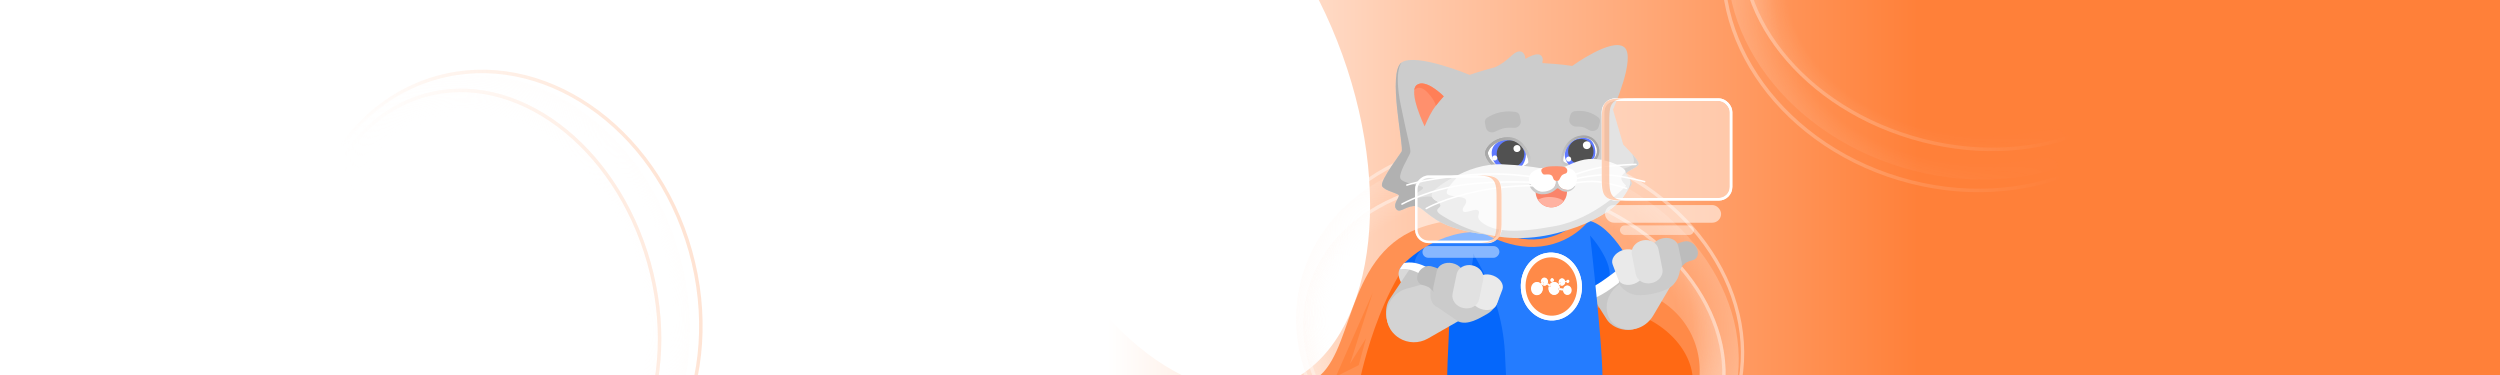 <svg width="2800" height="420" viewBox="0 0 2800 420" fill="none" xmlns="http://www.w3.org/2000/svg">
<g clip-path="url(#clip0_869_595)">
<rect width="2800" height="420" fill="url(#paint0_linear_869_595)"/>
<rect x="652" width="1496.58" height="420" fill="url(#paint1_linear_869_595)"/>
<g filter="url(#filter0_f_869_595)">
<ellipse cx="1323.76" cy="126.052" rx="191" ry="324.5" transform="rotate(-19.831 1323.76 126.052)" fill="white"/>
</g>
<g opacity="0.5">
<mask id="mask0_869_595" style="mask-type:alpha" maskUnits="userSpaceOnUse" x="274" y="25" width="638" height="580">
<rect x="274" y="25" width="637.08" height="579.52" fill="url(#paint2_linear_869_595)"/>
</mask>
<g mask="url(#mask0_869_595)">
<g opacity="0.8" filter="url(#filter1_f_869_595)">
<path d="M610.127 585.05C509.045 613.425 396.412 530.067 359.203 397.514C321.994 264.96 374.791 135.164 475.873 106.789C576.956 78.414 689.588 161.772 726.797 294.326C764.007 426.879 711.209 556.675 610.127 585.05Z" stroke="#FFA774" stroke-width="3.902"/>
</g>
<g opacity="0.8" filter="url(#filter2_f_869_595)">
<path d="M631.814 595.044C514.592 627.949 387.192 541.361 347.717 400.736C308.242 260.111 371.968 119.871 489.19 86.965C606.412 54.059 733.812 140.648 773.287 281.273C812.762 421.898 749.036 562.138 631.814 595.044Z" stroke="#FFA774" stroke-width="3.902"/>
</g>
<ellipse opacity="0.8" cx="543" cy="345.92" rx="250.325" ry="192.852" transform="rotate(74.32 543 345.92)" fill="url(#paint3_radial_869_595)"/>
<ellipse opacity="0.8" cx="554.976" cy="342.556" rx="261.404" ry="213.827" transform="rotate(74.32 554.976 342.556)" fill="url(#paint4_radial_869_595)"/>
</g>
</g>
<mask id="mask1_869_595" style="mask-type:alpha" maskUnits="userSpaceOnUse" x="1893" y="-214" width="638" height="580">
<rect x="1893" y="-214" width="637.08" height="579.52" fill="url(#paint5_linear_869_595)"/>
</mask>
<g mask="url(#mask1_869_595)">
<g opacity="0.4" filter="url(#filter3_f_869_595)">
<path d="M1957.95 -100.137C1988.03 -200.727 2118.69 -251.329 2250.6 -211.89C2382.51 -172.452 2463.96 -58.431 2433.88 42.159C2403.81 142.748 2273.14 193.351 2141.23 153.912C2009.32 114.474 1927.88 0.453 1957.95 -100.137Z" stroke="white" stroke-width="3.902"/>
</g>
<g opacity="0.4" filter="url(#filter4_f_869_595)">
<path d="M1937.91 -87.156C1972.78 -203.807 2114.08 -265.16 2254.02 -223.32C2393.96 -181.481 2478.39 -52.639 2443.51 64.011C2408.63 180.662 2267.34 242.016 2127.4 200.176C1987.46 158.336 1903.03 29.495 1937.91 -87.156Z" stroke="white" stroke-width="3.902"/>
</g>
<ellipse opacity="0.4" cx="2195.92" cy="-28.989" rx="250.325" ry="192.852" transform="rotate(-163.354 2195.92 -28.989)" fill="url(#paint6_radial_869_595)"/>
<ellipse opacity="0.4" cx="2192.35" cy="-17.071" rx="261.404" ry="213.827" transform="rotate(-163.354 2192.35 -17.071)" fill="url(#paint7_radial_869_595)"/>
</g>
<g clip-path="url(#clip1_869_595)">
<g filter="url(#filter5_d_869_595)">
<g opacity="0.4" filter="url(#filter6_f_869_595)">
<path d="M1897.72 454.755C1868.81 551.446 1743.2 600.087 1616.41 562.177C1489.61 524.267 1411.32 414.665 1440.23 317.974C1469.14 221.284 1594.74 172.643 1721.54 210.552C1848.33 248.462 1926.63 358.064 1897.72 454.755Z" stroke="white" stroke-width="3.751"/>
</g>
<g opacity="0.4" filter="url(#filter7_f_869_595)">
<path d="M1916.98 442.277C1883.46 554.406 1747.64 613.382 1613.12 573.164C1478.61 532.946 1397.45 409.098 1430.98 296.969C1464.5 184.839 1600.32 125.864 1734.83 166.082C1869.35 206.3 1950.51 330.147 1916.98 442.277Z" stroke="white" stroke-width="3.751"/>
</g>
<ellipse opacity="0.4" cx="1668.97" cy="386.365" rx="240.623" ry="185.378" transform="rotate(16.646 1668.97 386.365)" fill="url(#paint8_radial_869_595)"/>
<ellipse opacity="0.4" cx="1672.4" cy="374.908" rx="251.272" ry="205.539" transform="rotate(16.646 1672.4 374.908)" fill="url(#paint9_radial_869_595)"/>
<circle cx="1784.63" cy="409.942" r="91.891" fill="#FF8A48"/>
<ellipse cx="1778.56" cy="412.201" rx="91.891" ry="70.794" transform="rotate(16.646 1778.56 412.201)" fill="#FF6914"/>
<path d="M1560.38 251.207C1616.54 229.059 1722.75 240.228 1722.75 240.228V421.195H1443.32C1490.21 395.409 1477.18 284.019 1560.38 251.207Z" fill="url(#paint10_linear_869_595)"/>
<path d="M1590.89 250.34C1636.5 228.079 1722.75 239.305 1722.75 239.305V421.195H1495.83C1495.83 421.195 1523.32 283.319 1590.89 250.34Z" fill="#FF6914"/>
<path d="M1510.45 322.445L1469.03 416.799L1494.69 403.924L1502.88 373.705L1484.88 402.475L1510.45 322.445Z" fill="#FF843E"/>
<rect x="1831.39" y="346.754" width="52.972" height="111.081" rx="26.486" transform="rotate(147.658 1831.39 346.754)" fill="#C7C7C7"/>
<path d="M1735.98 243.945C1702.62 259.966 1734.33 325.992 1734.33 325.992C1734.33 325.992 1755.22 329.631 1776.13 317.227C1797.03 304.824 1801.05 293.95 1801.05 293.95C1801.05 293.95 1769.34 227.924 1735.98 243.945Z" fill="#247CFF"/>
<path d="M1734.33 325.994C1734.33 325.994 1702.62 259.967 1735.98 243.947C1735.98 243.947 1755.7 254.219 1770.4 283.1C1785.1 311.982 1764.83 322.53 1764.83 322.53C1748.3 328.428 1734.33 325.994 1734.33 325.994Z" fill="#0567FB"/>
<path d="M1801.16 294.098C1799.46 289.865 1797.04 286.354 1797.04 286.354C1797.04 286.354 1789.71 294.209 1768.27 309.181C1746.84 324.153 1733.35 323.629 1733.35 323.629C1733.35 323.629 1735.42 327.115 1738.98 332.474C1738.98 332.474 1750.83 336.333 1775.57 319.364C1800.32 302.394 1801.16 294.098 1801.16 294.098Z" fill="white"/>
<ellipse cx="18.024" cy="36.717" rx="18.024" ry="36.717" transform="matrix(-0.564 0.826 0.826 0.564 1551.1 280.891)" fill="#D9D9D9"/>
<path d="M1824.65 348.146C1809.51 373.782 1771.94 366.897 1772.39 338.572V338.572C1772.55 328.907 1777.75 319.468 1786.14 313.617L1815.16 293.388C1819.74 290.197 1825.22 288.819 1830.39 289.558V289.558C1843.55 291.44 1849.67 305.758 1842.5 317.904L1824.65 348.146Z" fill="#D3D3D3"/>
<path d="M1581.15 267.971C1581.15 267.971 1588.09 242.151 1674.21 234.056C1729.17 228.89 1752.76 249.907 1752.76 249.907C1752.76 249.907 1772.08 413.633 1766.82 432.731C1761.57 451.829 1748.7 451.987 1704.5 455.849C1660.3 459.711 1609.91 455.849 1601.83 443.494C1595.9 432.676 1614.17 424.835 1581.15 267.971Z" fill="#247CFF"/>
<path d="M1595.37 279.871C1601.83 318.247 1588.92 436.343 1595.37 446.204C1598.92 454.696 1634.46 456.468 1658.35 458.856C1658.35 458.856 1662.52 464.984 1658.35 389.366C1654.19 313.749 1610.05 260.665 1610.05 260.665C1587.87 270.085 1595.37 279.871 1595.37 279.871Z" fill="#0567FB"/>
<path d="M1626.77 246.298C1626.77 246.298 1660.61 271.392 1698.25 266.83C1735.89 262.267 1751.86 235.652 1751.86 235.652" stroke="url(#paint11_linear_869_595)" stroke-width="8.365"/>
<rect x="1575" y="261.428" width="57.385" height="111.081" rx="28.693" transform="rotate(33.684 1575 261.428)" fill="#C7C7C7"/>
<path d="M1610.73 254.674C1642.02 274.431 1602.92 336.365 1602.92 336.365C1602.92 336.365 1589.83 318.432 1570.49 303.702C1551.16 288.972 1540.33 296.85 1540.33 296.85C1540.33 296.85 1579.44 234.916 1610.73 254.674Z" fill="#247CFF"/>
<path d="M1610.73 254.674C1579.44 234.916 1540.33 296.85 1540.33 296.85C1540.33 296.85 1547.51 291.626 1560.62 297.64C1560.62 297.64 1548.59 289.997 1569.51 269.509C1590.42 249.021 1610.73 254.674 1610.73 254.674Z" fill="#0567FB"/>
<path d="M1545.06 290.389C1545.06 290.389 1584.91 248.663 1636.95 255.695C1626.49 253.011 1595.22 244.912 1595.22 244.912L1561.47 261.321L1538.03 287.576L1545.06 290.389Z" fill="#FF9153"/>
<path d="M1540.21 296.982C1542.39 292.972 1545.19 289.763 1545.19 289.763C1545.19 289.763 1558.99 284.672 1579.22 299.544C1599.44 314.416 1604.36 334.162 1604.36 334.162C1604.36 334.162 1602.98 338.135 1596.65 340.911C1596.65 340.911 1596.65 328.939 1576.15 310.966C1553.52 291.258 1540.21 296.982 1540.21 296.982Z" fill="white"/>
<path d="M1717.83 252.574C1665.77 263.798 1623.67 258.208 1597.44 248.707C1571.21 239.207 1566.31 224.822 1555.9 225.778C1545.49 226.734 1539.9 234.986 1536.07 228.19C1533.24 223.16 1540.14 216.334 1539.59 213.833C1539.03 211.331 1524.04 208.918 1520.91 203.556C1517.77 198.194 1539.73 169.643 1542.71 164.72C1545.69 159.797 1526.24 75.166 1543.04 64.707C1559.85 54.248 1618.81 78.831 1618.81 78.831C1618.81 78.831 1631.94 74.254 1647.21 70.334C1662.76 63.333 1667.1 53.209 1674.12 52.583C1681.14 51.956 1681.3 60.996 1681.3 60.996C1681.3 60.996 1694.78 52.177 1699.33 57.664C1702.64 61.654 1698.97 65.572 1700.98 65.673C1719.76 66.621 1733.8 68.807 1733.8 68.807C1733.8 68.807 1777.75 36.913 1791.84 47.694C1805.93 58.474 1779.41 117.731 1779.41 117.731L1790.91 156.938C1790.91 156.938 1808.36 174.082 1808.05 178.349C1807.73 182.616 1795.22 185.885 1793.75 189.686C1792.28 193.487 1803.03 196.779 1799.55 202.556C1796.06 208.334 1769.89 241.351 1717.83 252.574Z" fill="#CCCCCC"/>
<path d="M1686.45 176.916C1685.87 180.743 1674.32 186.454 1661.49 185.559C1645.1 184.418 1637.18 171.192 1637.81 165.823C1638.45 160.454 1647.86 149.234 1663.92 150.453C1679.99 151.671 1687.03 173.09 1686.45 176.916Z" fill="white" stroke="url(#paint12_linear_869_595)" stroke-width="3.147"/>
<path fill-rule="evenodd" clip-rule="evenodd" d="M1650.1 181.134C1646.94 178.033 1644.62 174.006 1643.86 169.61C1642.02 158.913 1649.28 152.88 1659.27 151.162C1670.69 149.198 1679.8 156.899 1681.56 164.627C1683.02 173.127 1679.15 181.228 1672.48 185.059C1669.37 185.387 1666.11 185.439 1662.96 185.1C1657.58 184.521 1653.33 183.108 1650.1 181.134Z" fill="#5F79FF"/>
<circle cx="1664.63" cy="167.43" r="15.438" transform="rotate(-10.917 1664.63 167.43)" fill="#515151"/>
<circle cx="3.92" cy="3.92" r="3.92" transform="matrix(-0.977 0.215 0.215 0.977 1674.91 156.674)" fill="white"/>
<circle cx="2.849" cy="2.849" r="2.849" transform="matrix(-0.977 0.215 0.215 0.977 1649.15 168.482)" fill="white"/>
<path d="M1686.45 176.916C1685.87 180.743 1674.32 186.454 1661.49 185.559C1645.1 184.418 1637.18 171.192 1637.81 165.823C1638.45 160.454 1647.86 149.234 1663.92 150.453C1679.99 151.671 1687.03 173.09 1686.45 176.916Z" stroke="url(#paint13_linear_869_595)" stroke-width="3.147"/>
<mask id="mask2_869_595" style="mask-type:alpha" maskUnits="userSpaceOnUse" x="1720" y="145" width="45" height="39">
<path d="M1740.56 147.688L1740.56 147.688C1747.8 145.938 1753.15 147.41 1756.9 150.275C1760.61 153.107 1762.64 157.212 1763.47 160.57C1764.33 164.028 1763.91 168.388 1761.32 172.305C1758.72 176.236 1754 179.621 1746.45 181.262C1740.54 182.548 1734.7 182.254 1730.19 181.198C1727.94 180.671 1725.98 179.945 1724.49 179.103C1723.06 178.293 1721.86 177.255 1721.48 176.001C1721.29 175.402 1721.25 174.576 1721.29 173.67C1721.33 172.734 1721.46 171.614 1721.7 170.376C1722.18 167.899 1723.07 164.898 1724.5 161.884C1727.35 155.874 1732.39 149.662 1740.56 147.688Z" fill="white" stroke="#BCBCBC" stroke-width="2.115"/>
</mask>
<g mask="url(#mask2_869_595)">
<path d="M1722.49 175.693C1723.52 179.081 1734.73 182.728 1746.23 180.229C1760.91 177.038 1764.03 167.203 1762.45 160.824C1760.87 154.445 1754.75 145.349 1740.8 148.716C1725.33 152.457 1721.46 172.306 1722.49 175.693Z" fill="white" stroke="url(#paint14_linear_869_595)" stroke-width="2.861"/>
<path fill-rule="evenodd" clip-rule="evenodd" d="M1736.43 182.422C1740.31 181.785 1744.5 180.617 1748.25 178.88C1752.98 176.688 1756.35 174.127 1758.58 171.414C1759.67 168.651 1760 165.501 1759.43 162.21C1757.81 152.986 1753.08 148.382 1743.52 149.576C1731.39 151.09 1724.63 163.07 1725.46 169.854C1726.6 176.314 1730.06 181.45 1736.43 182.422Z" fill="#5F79FF"/>
<circle cx="14.259" cy="14.259" r="14.259" transform="matrix(-0.996 0.09 0.09 0.996 1756.31 149.346)" fill="#515151"/>
</g>
<path d="M1717.83 252.575C1665.77 263.798 1623.67 258.209 1597.44 248.708C1571.21 239.207 1566.31 224.822 1555.9 225.779C1545.49 226.735 1539.9 234.986 1536.07 228.191C1533.24 223.161 1540.14 216.334 1539.59 213.833C1539.03 211.332 1524.05 208.919 1520.91 203.557C1519.13 200.522 1525.4 190.056 1531.71 180.652C1536.55 173.442 1541.42 166.857 1542.71 164.721C1545.69 159.798 1526.24 75.166 1543.04 64.708C1543.04 64.708 1533.61 72.367 1541.72 112.636C1549.83 152.904 1553.68 162.384 1552.22 166.435C1550.76 170.486 1539.68 188.235 1541.12 194.306C1542.56 200.378 1563.17 202.08 1566.24 204.551C1569.3 207.022 1556.68 211.151 1558.14 214.344C1560.54 219.573 1574.78 210.943 1579.4 217.907C1584.03 224.87 1668.68 258.193 1716.33 246.277C1763.98 234.361 1792.42 202.435 1792.42 202.435C1792.42 202.435 1784.49 197.42 1783.17 192.197C1780.67 182.264 1803.27 185.175 1802.92 174.938C1802.83 171.98 1800.98 167.612 1800.98 167.612C1804.79 171.977 1808.19 176.445 1808.05 178.349C1807.73 182.616 1795.22 185.885 1793.75 189.687C1792.28 193.488 1803.03 196.779 1799.55 202.557C1796.06 208.335 1769.89 241.352 1717.83 252.575Z" fill="#B1B1B1"/>
<path d="M1559.77 90.1C1570 82.607 1589.84 102.848 1589.84 102.848C1589.84 102.848 1581.84 111.635 1577.72 118.04C1573.37 124.806 1568.45 136.517 1568.45 136.517C1568.45 136.517 1549.53 97.594 1559.77 90.1Z" fill="#FF906D"/>
<path d="M1559.76 90.101C1570 82.608 1589.84 102.849 1589.84 102.849C1589.84 102.849 1584.98 108.185 1580.88 113.572C1580.88 113.572 1581.24 108.809 1571.85 98.683C1562.47 88.557 1556.88 95.901 1556.88 95.901C1557.22 93.345 1558.11 91.312 1559.76 90.101Z" fill="#FF7F57"/>
<path d="M1731.65 123.897C1732.23 121.626 1734.01 119.847 1736.33 119.542C1739.95 119.067 1745.68 118.768 1751.2 120.38C1756.45 121.914 1760.46 124.465 1762.88 126.328C1764.64 127.673 1765.23 129.949 1764.68 132.089L1763.51 136.672C1762.31 141.351 1756.49 143.146 1752.4 140.582C1750.03 139.096 1747.48 137.784 1745.19 137.221C1743.29 136.753 1740.99 136.68 1738.69 136.807C1733.8 137.08 1729.41 132.68 1730.62 127.93L1731.65 123.897Z" fill="#BDBDBD"/>
<path d="M1675.07 124.979C1674.61 122.662 1672.91 120.788 1670.57 120.398C1666.86 119.776 1660.75 119.23 1653.92 120.554C1647.05 121.887 1641.57 124.801 1638.38 126.841C1636.41 128.102 1635.58 130.467 1636.04 132.764L1637.07 137.884C1637.96 142.322 1643.07 144.53 1647.13 142.528C1650.64 140.799 1654.73 139.094 1658.25 138.45C1661.3 137.891 1665.09 137.919 1668.52 138.152C1673.06 138.459 1676.97 134.446 1676.07 129.988L1675.07 124.979Z" fill="#BDBDBD"/>
<path d="M1656.05 179.027C1697.45 180.866 1703.18 186.24 1715.26 184.363C1727.33 182.485 1729.79 178.573 1742.88 174.806C1766.48 168.016 1792.12 182.28 1793.26 186.303C1794.4 190.327 1790.42 192.398 1790.03 195.194C1789.59 198.344 1795.2 199.875 1794.93 205.975C1794.66 212.075 1780.31 241.332 1711.57 254.517C1642.91 267.685 1601.71 242.491 1590.24 235.478L1590.2 235.452C1578.79 228.475 1588.63 228.774 1587.9 225.563C1586.56 219.741 1577.24 220.796 1577.69 214.171C1578.14 207.546 1614.64 177.188 1656.05 179.027Z" fill="#F7F7F7"/>
<path d="M1586.04 224.778C1584.44 218.451 1576.22 220.293 1576.41 213.006C1576.51 208.825 1588.44 199.03 1608.29 189.997C1608.29 189.997 1592.61 204.985 1593.25 210.771C1593.89 216.557 1612.58 213.809 1614.61 218.729C1616.64 223.65 1610.14 226.604 1611.21 230.819C1612.54 236.022 1626.17 226.822 1628.97 231.287C1631.28 234.955 1623.28 238.385 1635.37 246.049C1647.46 253.713 1668.21 256.847 1714.4 248.244C1760.58 239.641 1794.28 202.961 1794.28 202.961C1794.28 202.961 1788.17 198.02 1788.8 193.825C1789.27 190.722 1793.49 187.564 1793.49 187.564C1793.18 191.039 1798.95 192.463 1798.93 199.168C1798.91 205.872 1785.53 238.615 1716.15 256.196C1646.76 273.776 1600.14 243.667 1588.24 236.531C1576.35 229.395 1586.93 228.266 1586.04 224.778Z" fill="#E0E0E0"/>
<circle cx="1710.35" cy="209.628" r="17.58" transform="rotate(3.608 1710.35 209.628)" fill="#FA846A"/>
<path d="M1695.29 218.698C1698.17 223.468 1703.26 226.794 1709.25 227.171C1715.35 227.556 1720.92 224.781 1724.36 220.255C1724.36 220.255 1720.74 216.579 1711.17 215.705C1701.61 214.832 1695.29 218.698 1695.29 218.698Z" fill="#FFB2A1"/>
<path d="M1705.51 210.066C1716.57 208.221 1716.16 196.429 1716.16 196.429C1716.16 196.429 1717.59 205.783 1725.57 207.383C1733.55 208.983 1737.1 202.99 1737.1 202.99C1737.1 202.99 1740.17 197.063 1738.83 192.158C1735.85 181.262 1723.16 182.247 1723.16 182.247L1702.68 182.769C1702.68 182.769 1681.22 184.495 1685.91 199.573C1686.63 202.411 1690.35 205.617 1690.35 205.617C1690.35 205.617 1694.45 211.912 1705.51 210.066Z" fill="white"/>
<path d="M1714.82 202.374C1715.89 199.389 1715.14 195.386 1715.14 195.386L1716.95 195.045C1716.95 195.045 1717.51 199.579 1718.76 202.251C1720.01 204.924 1722.76 207.293 1727.35 207.619C1733.85 208.078 1736.67 202.51 1737.24 202.8C1737.8 203.089 1734.03 209.723 1727.35 209.718C1720.67 209.714 1718.71 205.459 1717.12 205.888C1715.53 206.317 1711.08 213.02 1699.68 212.589C1688.28 212.158 1684.44 201.169 1686.52 201.212C1688.61 201.254 1692.39 209.961 1700.62 209.699C1708.85 209.438 1713.75 205.359 1714.82 202.374Z" fill="#CCCCCC"/>
<path d="M1701.5 190.248C1700.01 189.382 1698.33 186.302 1699.57 184.4C1700.81 182.497 1706.57 180.908 1716.34 181.105C1726.11 181.303 1726.29 182.461 1727.38 183.575C1728.46 184.689 1728.62 187.365 1727.48 188.577C1726.35 189.788 1725.87 188.951 1722.94 190.776C1720.89 192.049 1719.69 196.174 1718.73 197.001C1717.77 197.828 1714.71 197.751 1713.49 196.539C1712.26 195.327 1712.39 192.722 1710.7 191.431C1707.84 189.245 1702.99 191.113 1701.5 190.248Z" fill="#FF906D"/>
<path d="M1724.72 194.776C1724.72 194.776 1748.46 185.517 1764.99 182.546C1780.15 179.821 1805.11 179.064 1805.11 179.064" stroke="white" stroke-width="1.753" stroke-linecap="round"/>
<path d="M1698.14 199.741C1698.14 199.741 1658.33 196.513 1616.11 201.471C1573.89 206.429 1543.11 223.554 1543.11 223.554" stroke="white" stroke-width="1.753" stroke-linecap="round"/>
<path d="M1729.44 197.093C1729.44 197.093 1754.67 190.372 1772.21 190.889C1788.29 191.363 1814.87 198.426 1814.87 198.426" stroke="white" stroke-width="1.753" stroke-linecap="round"/>
<path d="M1703.39 203.429C1703.39 203.429 1669.93 200.624 1629.78 208.786C1589.63 216.948 1570.27 228.513 1570.27 228.513" stroke="white" stroke-width="1.753" stroke-linecap="round"/>
<path d="M1728.04 201.291C1728.04 201.291 1747.77 197.275 1761.41 198.404C1773.91 199.439 1794.47 205.892 1794.47 205.892" stroke="white" stroke-width="1.753" stroke-linecap="round"/>
<path d="M1705.29 196.248C1705.29 196.248 1672.18 187.309 1623.34 190.519C1574.5 193.728 1548.56 202.232 1548.56 202.232" stroke="white" stroke-width="1.753" stroke-linecap="round"/>
<circle cx="4.377" cy="4.377" r="4.377" transform="matrix(-0.977 0.215 0.215 0.977 1753.47 152.396)" fill="white"/>
<circle cx="2.849" cy="2.849" r="2.849" transform="matrix(-0.977 0.215 0.215 0.977 1731.93 169.766)" fill="white"/>
<path fill-rule="evenodd" clip-rule="evenodd" d="M1806.3 325.482C1795.3 324.571 1780.52 313.288 1788.19 305.009L1831.76 274.46C1839.43 266.181 1841.16 262.168 1847.32 267.869C1853.48 273.571 1862.04 288.083 1854.38 296.361C1854.38 296.361 1854.67 305.513 1847.01 313.792C1839.34 322.07 1817.31 326.394 1806.3 325.482Z" fill="#CBCBCB"/>
<path fill-rule="evenodd" clip-rule="evenodd" d="M1873.81 274.265C1871.63 268.366 1865.45 264.337 1860.02 265.266L1863.98 275.946C1860.02 265.266 1860.02 265.266 1860.02 265.266L1860 265.269L1859.98 265.272L1859.93 265.281C1859.9 265.288 1859.85 265.296 1859.8 265.306C1859.69 265.326 1859.55 265.352 1859.39 265.385C1859.06 265.452 1858.62 265.548 1858.09 265.677C1857.04 265.933 1855.6 266.33 1853.99 266.907C1850.9 268.007 1846.49 269.996 1843.05 273.483C1840.51 276.047 1838.4 277.936 1836.96 279.16C1836.24 279.771 1835.69 280.216 1835.33 280.496C1835.15 280.636 1835.02 280.734 1834.95 280.792C1834.91 280.82 1834.89 280.838 1834.87 280.846L1834.88 280.844L1834.88 280.841C1834.88 280.844 1834.87 280.847 1834.87 280.85C1830.67 283.927 1830.55 290.56 1834.61 295.674C1838.67 300.794 1845.38 302.453 1849.6 299.38L1842.24 290.11C1849.6 299.38 1849.6 299.379 1849.6 299.379L1849.61 299.369L1849.63 299.353C1849.65 299.342 1849.67 299.327 1849.69 299.31C1849.74 299.277 1849.8 299.232 1849.87 299.177C1850.02 299.066 1850.22 298.912 1850.47 298.716C1850.97 298.322 1851.67 297.756 1852.54 297.014C1854.29 295.532 1856.72 293.348 1859.59 290.447C1860.73 289.296 1862.65 288.275 1864.75 287.525C1865.72 287.177 1866.59 286.939 1867.2 286.791C1867.5 286.718 1867.72 286.67 1867.85 286.643C1867.92 286.63 1867.96 286.622 1867.98 286.619V286.619C1873.38 285.67 1875.99 280.149 1873.81 274.265ZM1834.88 280.841L1834.88 280.84L1842.17 290.027C1834.88 280.84 1834.88 280.841 1834.88 280.841Z" fill="#BCBCBC"/>
<path fill-rule="evenodd" clip-rule="evenodd" d="M1835.2 261.837C1843.42 260.128 1851.17 263.969 1852.51 270.417L1856.4 289.151C1857.75 295.599 1852.17 302.211 1843.95 303.92C1835.74 305.629 1827.99 301.788 1826.65 295.34L1822.75 276.606C1821.41 270.158 1826.98 263.546 1835.2 261.837Z" fill="#CBCBCB"/>
<path fill-rule="evenodd" clip-rule="evenodd" d="M1789.4 275.469C1797.26 272.53 1805.35 274.721 1807.46 280.362L1813.77 297.248C1815.88 302.889 1811.22 309.845 1803.35 312.784C1795.49 315.723 1787.41 313.533 1785.3 307.891L1778.99 291.006C1776.88 285.364 1781.54 278.408 1789.4 275.469Z" fill="#EAEAEA"/>
<path fill-rule="evenodd" clip-rule="evenodd" d="M1812.84 264.168C1821.07 262.512 1828.9 266.94 1830.33 274.058L1834.78 296.16C1836.21 303.277 1830.7 310.39 1822.47 312.045C1814.25 313.701 1806.41 309.273 1804.98 302.155L1800.53 280.054C1799.1 272.936 1804.61 265.824 1812.84 264.168Z" fill="#E1E1E1"/>
<path d="M1548.91 318.117C1522.86 325.213 1517.35 359.388 1539.97 373.585V373.585C1549.68 379.681 1562.09 379.893 1572.15 374.135L1621.35 345.974C1627.44 342.49 1631.69 336.541 1632.95 329.725V329.725C1636.09 312.823 1620.4 298.646 1603.62 303.217L1548.91 318.117Z" fill="#D3D3D3"/>
<path fill-rule="evenodd" clip-rule="evenodd" d="M1638.97 346.313C1648.55 340.824 1657.15 324.345 1646.7 320.093L1594.29 310.887C1583.84 306.635 1580.57 303.734 1577.4 311.508C1574.24 319.283 1572.38 334.789 1582.83 339.04L1606.46 355.162C1616.91 359.414 1629.39 351.802 1638.97 346.313Z" fill="#CBCBCB"/>
<path fill-rule="evenodd" clip-rule="evenodd" d="M1560.86 301.929C1563.08 296.044 1569.28 292.053 1574.7 293.014L1570.68 303.67C1574.7 293.014 1574.7 293.015 1574.7 293.015L1574.72 293.017L1574.74 293.021L1574.79 293.03C1574.83 293.037 1574.87 293.046 1574.92 293.056C1575.03 293.076 1575.17 293.103 1575.33 293.138C1575.66 293.207 1576.1 293.305 1576.63 293.437C1577.68 293.7 1579.11 294.106 1580.73 294.692C1583.8 295.811 1588.2 297.827 1591.62 301.335C1594.14 303.915 1596.24 305.816 1597.67 307.049C1598.39 307.665 1598.94 308.113 1599.3 308.395C1599.47 308.536 1599.6 308.635 1599.68 308.693C1599.72 308.722 1599.74 308.74 1599.75 308.748L1599.75 308.746L1599.74 308.743C1599.75 308.746 1599.75 308.749 1599.76 308.752C1603.94 311.855 1604.01 318.488 1599.93 323.577C1595.83 328.672 1589.11 330.29 1584.92 327.192L1592.33 317.967C1584.92 327.192 1584.91 327.191 1584.91 327.191L1584.9 327.18L1584.88 327.165C1584.86 327.153 1584.85 327.139 1584.82 327.122C1584.78 327.087 1584.72 327.042 1584.64 326.987C1584.5 326.875 1584.3 326.72 1584.05 326.522C1583.55 326.125 1582.85 325.555 1581.98 324.808C1580.25 323.315 1577.83 321.117 1574.98 318.198C1573.85 317.04 1571.93 316.007 1569.84 315.244C1568.86 314.891 1568 314.647 1567.39 314.496C1567.09 314.421 1566.87 314.371 1566.74 314.344C1566.67 314.33 1566.63 314.322 1566.62 314.319V314.319C1561.22 313.337 1558.64 307.799 1560.86 301.929ZM1599.74 308.743L1599.74 308.742L1592.39 317.885C1599.74 308.742 1599.74 308.743 1599.74 308.743Z" fill="#BCBCBC"/>
<path fill-rule="evenodd" clip-rule="evenodd" d="M1599.54 289.738C1591.33 287.979 1583.56 291.773 1582.18 298.212L1578.17 316.922C1576.79 323.361 1582.32 330.008 1590.53 331.767C1598.74 333.526 1606.51 329.732 1607.89 323.293L1611.9 304.583C1613.28 298.144 1607.75 291.498 1599.54 289.738Z" fill="#CBCBCB"/>
<path fill-rule="evenodd" clip-rule="evenodd" d="M1645.25 303.65C1637.41 300.663 1629.31 302.804 1627.17 308.433L1620.76 325.279C1618.61 330.908 1623.23 337.892 1631.08 340.879C1638.92 343.866 1647.02 341.725 1649.16 336.096L1655.58 319.25C1657.72 313.621 1653.1 306.637 1645.25 303.65Z" fill="#EAEAEA"/>
<path fill-rule="evenodd" clip-rule="evenodd" d="M1621.89 292.204C1613.67 290.498 1605.81 294.878 1604.33 301.987L1599.75 324.061C1598.28 331.17 1603.74 338.316 1611.96 340.022C1620.18 341.727 1628.04 337.348 1629.51 330.239L1634.09 308.165C1635.57 301.056 1630.1 293.91 1621.89 292.204Z" fill="#E1E1E1"/>
<g filter="url(#filter8_f_869_595)">
<path d="M1741.92 313.985C1743.11 333.748 1729.68 350.144 1712.54 351.175C1695.4 352.206 1680.11 337.537 1678.92 317.773C1677.73 298.01 1691.15 281.614 1708.3 280.583C1725.44 279.552 1740.73 294.221 1741.92 313.985Z" stroke="white" stroke-width="5.323"/>
</g>
<path d="M1741.92 313.985C1743.11 333.748 1729.68 350.144 1712.54 351.175C1695.4 352.206 1680.11 337.537 1678.92 317.773C1677.73 298.01 1691.15 281.614 1708.3 280.583C1725.44 279.552 1740.73 294.221 1741.92 313.985Z" fill="#FF8A48" stroke="white" stroke-width="5.323"/>
<g filter="url(#filter9_f_869_595)">
<path fill-rule="evenodd" clip-rule="evenodd" d="M1723.56 320.315L1719.18 319.766C1718.78 319.708 1718.5 319.246 1718.55 318.704C1718.6 318.19 1718.96 317.786 1719.36 317.843L1723.79 318.394C1723.62 319.015 1723.55 319.665 1723.56 320.315Z" fill="white"/>
<path fill-rule="evenodd" clip-rule="evenodd" d="M1732.58 317.515C1733.79 320.044 1733.01 323.235 1730.79 324.627C1728.6 326.045 1725.8 325.129 1724.57 322.626C1723.35 320.097 1724.14 316.906 1726.36 315.487C1728.55 314.096 1731.34 314.986 1732.58 317.515Z" fill="white"/>
<path fill-rule="evenodd" clip-rule="evenodd" d="M1711.5 309.571C1711.69 309.519 1711.9 309.601 1711.95 309.818L1712.16 310.552C1711.9 310.604 1711.66 310.684 1711.42 310.79L1711.24 310.057C1711.19 309.866 1711.29 309.651 1711.5 309.571Z" fill="white"/>
<path fill-rule="evenodd" clip-rule="evenodd" d="M1730.23 308.881C1730.77 309.617 1730.66 310.727 1730.02 311.345C1729.37 311.964 1728.4 311.874 1727.86 311.111L1727.84 311.084L1727.98 311.085L1727.98 311.058C1728.22 311.033 1728.41 310.898 1728.55 310.71C1728.67 310.522 1728.75 310.278 1728.72 310.006L1728.72 309.98C1728.7 309.709 1728.61 309.491 1728.47 309.328C1728.3 309.137 1728.09 309.027 1727.85 309.052L1727.74 309.051C1727.83 308.916 1727.93 308.754 1728.05 308.647C1728.72 308.029 1729.69 308.118 1730.23 308.881Z" fill="white"/>
<path fill-rule="evenodd" clip-rule="evenodd" d="M1687.81 320.086C1686.91 316.15 1689.01 312.102 1692.46 311.073C1695.91 310.071 1699.42 312.429 1700.32 316.364C1701.21 320.3 1699.14 324.321 1695.69 325.351C1692.24 326.38 1688.7 324.022 1687.81 320.086Z" fill="white"/>
<path fill-rule="evenodd" clip-rule="evenodd" d="M1709.79 307.361C1710.41 306.446 1711.6 306.265 1712.4 306.976C1713.23 307.714 1713.38 309.043 1712.73 309.986C1712.66 310.067 1712.59 310.175 1712.52 310.255L1712.36 309.658C1712.29 309.441 1712.14 309.25 1711.96 309.167C1711.77 309.084 1711.58 309.056 1711.39 309.136L1711.36 309.136C1711.17 309.188 1711.03 309.35 1710.91 309.511C1710.81 309.727 1710.76 309.971 1710.83 310.188L1710.99 310.785C1710.69 310.729 1710.38 310.591 1710.12 310.372C1709.32 309.634 1709.16 308.305 1709.79 307.361Z" fill="white"/>
<path fill-rule="evenodd" clip-rule="evenodd" d="M1713.65 310.752C1717 310.779 1719.7 313.699 1719.98 317.44L1719.41 317.355C1719.08 317.325 1718.77 317.459 1718.53 317.7C1718.32 317.942 1718.17 318.266 1718.12 318.646L1718.12 318.672C1718.09 319.052 1718.19 319.404 1718.35 319.677C1718.51 319.976 1718.8 320.195 1719.13 320.252L1719.67 320.311C1718.82 323.258 1716.38 325.352 1713.54 325.329C1710.02 325.301 1707.18 322.027 1707.21 317.99C1707.22 317.15 1707.34 316.311 1707.59 315.553L1708.51 316.185C1708.79 316.35 1709.1 316.406 1709.41 316.273C1709.67 316.166 1709.91 315.951 1710.05 315.682C1710.2 315.385 1710.25 315.033 1710.2 314.735C1710.13 314.408 1709.97 314.109 1709.71 313.945L1708.74 313.314C1709.94 311.725 1711.71 310.737 1713.65 310.752Z" fill="white"/>
<path fill-rule="evenodd" clip-rule="evenodd" d="M1728.32 310.029C1728.34 310.328 1728.17 310.57 1727.94 310.595L1726.39 310.718C1726.4 310.366 1726.35 310.014 1726.28 309.661L1727.87 309.511C1728.09 309.512 1728.3 309.731 1728.32 310.029Z" fill="white"/>
<path fill-rule="evenodd" clip-rule="evenodd" d="M1698.45 312.176L1699.65 310.994C1700.1 310.537 1700.86 310.678 1701.31 311.278C1701.75 311.905 1701.75 312.745 1701.29 313.201L1700.07 314.411C1699.65 313.541 1699.09 312.778 1698.45 312.176Z" fill="white"/>
<path fill-rule="evenodd" clip-rule="evenodd" d="M1698.63 310.768C1698.44 308.301 1700.02 306.092 1702.21 305.865C1704.37 305.638 1706.3 307.442 1706.49 309.909C1706.69 312.377 1705.1 314.586 1702.94 314.813C1702.16 314.915 1701.4 314.719 1700.76 314.362L1701.55 313.555C1701.89 313.233 1702.06 312.774 1702.06 312.313C1702.06 311.852 1701.92 311.363 1701.62 310.982L1701.62 310.955C1701.31 310.573 1700.94 310.326 1700.56 310.269C1700.13 310.184 1699.73 310.289 1699.39 310.611L1698.72 311.284C1698.68 311.121 1698.65 310.958 1698.63 310.768Z" fill="white"/>
<path fill-rule="evenodd" clip-rule="evenodd" d="M1721.14 311.788C1721.38 312.169 1721.32 312.656 1721.04 312.898L1719.44 314.213C1719.2 313.723 1718.9 313.287 1718.57 312.878L1720.22 311.537C1720.48 311.322 1720.91 311.434 1721.14 311.788Z" fill="white"/>
<path fill-rule="evenodd" clip-rule="evenodd" d="M1706.52 312.376L1709.52 314.351C1709.8 314.542 1709.89 315.031 1709.7 315.436C1709.48 315.84 1709.08 315.999 1708.77 315.808L1705.7 313.778C1706.04 313.375 1706.33 312.889 1706.52 312.376Z" fill="white"/>
<path fill-rule="evenodd" clip-rule="evenodd" d="M1723.6 306.903C1725.47 307.623 1726.47 309.96 1725.81 312.096C1725.18 314.231 1723.13 315.354 1721.26 314.633C1720.91 314.495 1720.6 314.303 1720.32 314.058L1721.3 313.279C1721.54 313.065 1721.68 312.768 1721.71 312.443C1721.73 312.145 1721.64 311.819 1721.48 311.519C1721.29 311.247 1721.05 311.056 1720.79 311C1720.51 310.915 1720.22 310.967 1719.98 311.155L1719.96 311.155L1719.01 311.934C1718.8 311.146 1718.81 310.279 1719.05 309.441C1719.71 307.306 1721.73 306.156 1723.6 306.903Z" fill="white"/>
</g>
<path fill-rule="evenodd" clip-rule="evenodd" d="M1723.07 320.157L1718.85 319.629C1718.46 319.573 1718.19 319.128 1718.24 318.607C1718.29 318.112 1718.64 317.724 1719.02 317.778L1723.29 318.308C1723.12 318.906 1723.05 319.531 1723.07 320.157Z" fill="white"/>
<path fill-rule="evenodd" clip-rule="evenodd" d="M1731.74 317.463C1732.91 319.897 1732.15 322.967 1730.02 324.306C1727.91 325.671 1725.22 324.789 1724.03 322.381C1722.86 319.947 1723.62 316.877 1725.75 315.512C1727.86 314.173 1730.55 315.029 1731.74 317.463Z" fill="white"/>
<path fill-rule="evenodd" clip-rule="evenodd" d="M1711.46 309.818C1711.64 309.768 1711.85 309.848 1711.89 310.056L1712.09 310.762C1711.84 310.812 1711.61 310.889 1711.38 310.991L1711.2 310.286C1711.16 310.103 1711.25 309.895 1711.46 309.818Z" fill="white"/>
<path fill-rule="evenodd" clip-rule="evenodd" d="M1729.48 309.155C1730 309.863 1729.9 310.931 1729.28 311.526C1728.66 312.121 1727.72 312.035 1727.2 311.301L1727.18 311.275L1727.32 311.276L1727.32 311.25C1727.55 311.225 1727.73 311.096 1727.87 310.915C1727.98 310.734 1728.05 310.5 1728.03 310.238L1728.03 310.212C1728.01 309.951 1727.92 309.743 1727.79 309.585C1727.63 309.401 1727.42 309.295 1727.2 309.319L1727.08 309.318C1727.17 309.189 1727.27 309.033 1727.38 308.93C1728.03 308.335 1728.96 308.421 1729.48 309.155Z" fill="white"/>
<path fill-rule="evenodd" clip-rule="evenodd" d="M1688.66 319.935C1687.8 316.149 1689.82 312.254 1693.14 311.263C1696.46 310.299 1699.84 312.568 1700.7 316.355C1701.56 320.142 1699.57 324.011 1696.25 325.002C1692.93 325.992 1689.52 323.723 1688.66 319.935Z" fill="white"/>
<path fill-rule="evenodd" clip-rule="evenodd" d="M1709.81 307.693C1710.41 306.812 1711.55 306.638 1712.32 307.322C1713.12 308.032 1713.27 309.311 1712.64 310.219C1712.57 310.297 1712.51 310.4 1712.44 310.478L1712.28 309.903C1712.21 309.694 1712.08 309.51 1711.9 309.431C1711.71 309.351 1711.53 309.324 1711.35 309.4L1711.33 309.4C1711.14 309.451 1711.01 309.606 1710.89 309.762C1710.8 309.969 1710.75 310.204 1710.82 310.413L1710.97 310.988C1710.67 310.933 1710.38 310.8 1710.13 310.59C1709.36 309.879 1709.21 308.601 1709.81 307.693Z" fill="white"/>
<path fill-rule="evenodd" clip-rule="evenodd" d="M1713.53 310.957C1716.75 310.983 1719.35 313.793 1719.62 317.393L1719.07 317.31C1718.75 317.281 1718.45 317.41 1718.22 317.643C1718.02 317.875 1717.88 318.187 1717.83 318.552L1717.83 318.578C1717.8 318.943 1717.89 319.282 1718.05 319.545C1718.21 319.833 1718.48 320.043 1718.8 320.098L1719.32 320.155C1718.5 322.99 1716.16 325.005 1713.42 324.983C1710.04 324.956 1707.3 321.806 1707.33 317.921C1707.34 317.113 1707.46 316.306 1707.69 315.577L1708.58 316.184C1708.85 316.343 1709.15 316.397 1709.44 316.269C1709.7 316.167 1709.93 315.96 1710.07 315.701C1710.2 315.415 1710.25 315.077 1710.21 314.789C1710.14 314.475 1709.99 314.188 1709.74 314.029L1708.81 313.422C1709.96 311.893 1711.66 310.942 1713.53 310.957Z" fill="white"/>
<path fill-rule="evenodd" clip-rule="evenodd" d="M1727.64 310.261C1727.67 310.548 1727.5 310.781 1727.28 310.806L1725.79 310.924C1725.79 310.585 1725.75 310.246 1725.68 309.906L1727.22 309.762C1727.42 309.764 1727.62 309.974 1727.64 310.261Z" fill="white"/>
<path fill-rule="evenodd" clip-rule="evenodd" d="M1698.91 312.326L1700.06 311.188C1700.49 310.749 1701.22 310.884 1701.65 311.461C1702.08 312.065 1702.08 312.873 1701.64 313.312L1700.47 314.476C1700.06 313.639 1699.52 312.905 1698.91 312.326Z" fill="white"/>
<path fill-rule="evenodd" clip-rule="evenodd" d="M1699.08 310.972C1698.89 308.598 1700.41 306.472 1702.52 306.254C1704.6 306.036 1706.45 307.771 1706.64 310.145C1706.83 312.519 1705.3 314.645 1703.22 314.863C1702.47 314.961 1701.74 314.773 1701.13 314.429L1701.89 313.653C1702.21 313.343 1702.37 312.901 1702.38 312.458C1702.38 312.015 1702.25 311.544 1701.95 311.177L1701.95 311.151C1701.66 310.783 1701.29 310.546 1700.93 310.491C1700.52 310.409 1700.13 310.511 1699.81 310.82L1699.16 311.467C1699.12 311.311 1699.1 311.154 1699.08 310.972Z" fill="white"/>
<path fill-rule="evenodd" clip-rule="evenodd" d="M1720.74 311.953C1720.96 312.321 1720.91 312.789 1720.64 313.022L1719.1 314.287C1718.87 313.815 1718.58 313.396 1718.26 313.003L1719.85 311.712C1720.1 311.505 1720.51 311.612 1720.74 311.953Z" fill="white"/>
<path fill-rule="evenodd" clip-rule="evenodd" d="M1706.67 312.518L1709.55 314.418C1709.82 314.602 1709.91 315.073 1709.73 315.462C1709.52 315.851 1709.13 316.005 1708.83 315.821L1705.88 313.868C1706.2 313.479 1706.48 313.012 1706.67 312.518Z" fill="white"/>
<path fill-rule="evenodd" clip-rule="evenodd" d="M1723.1 307.252C1724.9 307.945 1725.87 310.194 1725.23 312.249C1724.62 314.304 1722.65 315.384 1720.85 314.691C1720.51 314.557 1720.22 314.373 1719.94 314.137L1720.89 313.388C1721.12 313.182 1721.25 312.895 1721.28 312.583C1721.3 312.296 1721.22 311.983 1721.06 311.695C1720.88 311.432 1720.65 311.248 1720.4 311.194C1720.13 311.113 1719.85 311.163 1719.62 311.344L1719.6 311.344L1718.68 312.093C1718.48 311.335 1718.49 310.501 1718.72 309.694C1719.36 307.64 1721.31 306.534 1723.1 307.252Z" fill="white"/>
<g filter="url(#filter10_f_869_595)">
<rect x="-1.407" y="1.407" width="94.121" height="72.994" rx="13.802" transform="matrix(-1 0 0 1 1651.84 191.467)" stroke="white" stroke-width="2.813"/>
</g>
<rect width="96.934" height="75.807" rx="15.209" transform="matrix(-1 0 0 1 1654.65 191.467)" fill="white" fill-opacity="0.45"/>
<g filter="url(#filter11_f_869_595)">
<rect x="1768.22" y="106.608" width="143.463" height="111.582" rx="13.802" stroke="white" stroke-width="2.813"/>
</g>
<rect x="1768.22" y="106.608" width="143.463" height="111.582" rx="13.802" fill="white" fill-opacity="0.45" stroke="white" stroke-width="2.813"/>
<path fill-rule="evenodd" clip-rule="evenodd" d="M1771.27 109.656C1766.82 114.11 1766.82 121.279 1766.82 135.618V189.179C1766.82 203.518 1766.82 210.687 1771.27 215.142C1775.73 219.596 1782.89 219.596 1797.23 219.596H1804.48C1790.93 219.593 1784.04 219.471 1779.71 215.142C1775.26 210.688 1775.26 203.518 1775.26 189.18V135.618C1775.26 121.28 1775.26 114.11 1779.71 109.656C1784.16 105.201 1791.33 105.201 1805.67 105.201H1882.68C1897.01 105.201 1904.18 105.201 1908.64 109.656C1913.09 114.11 1913.09 121.28 1913.09 135.618V189.18C1913.09 203.518 1913.09 210.688 1908.64 215.142C1908.64 215.142 1908.64 215.142 1908.64 215.142C1913.09 210.687 1913.09 203.518 1913.09 189.179V135.618C1913.09 121.279 1913.09 114.11 1908.64 109.656C1904.18 105.201 1897.01 105.201 1882.68 105.201H1797.23C1782.89 105.201 1775.73 105.201 1771.27 109.656Z" fill="#FF965A" fill-opacity="0.45"/>
<rect x="1770.49" y="224.629" width="130.033" height="19.771" rx="9.886" fill="white" fill-opacity="0.56"/>
<rect x="1787.22" y="247.441" width="82.886" height="10.646" rx="5.323" fill="white" fill-opacity="0.45"/>
<path fill-rule="evenodd" clip-rule="evenodd" d="M1650.2 195.921C1654.65 200.376 1654.65 207.545 1654.65 221.884V236.857C1654.65 251.196 1654.65 258.365 1650.2 262.819C1645.74 267.274 1638.57 267.274 1624.23 267.274H1619.51C1633.27 267.272 1640.24 267.183 1644.6 262.82C1649.06 258.365 1649.06 251.196 1649.06 236.857V221.884C1649.06 207.545 1649.06 200.376 1644.6 195.921C1640.15 191.467 1632.98 191.467 1618.64 191.467H1588.13C1581.22 191.467 1575.97 191.467 1571.89 191.967C1575.97 191.467 1581.22 191.467 1588.13 191.467H1624.23C1638.57 191.467 1645.74 191.467 1650.2 195.921Z" fill="#FF965A" fill-opacity="0.45"/>
<rect width="86.17" height="13.102" rx="6.551" transform="matrix(-1 0 0 1 1652.21 270.607)" fill="white" fill-opacity="0.45"/>
</g>
</g>
</g>
<defs>
<filter id="filter0_f_869_595" x="959.312" y="-339.77" width="728.89" height="931.644" filterUnits="userSpaceOnUse" color-interpolation-filters="sRGB">
<feFlood flood-opacity="0" result="BackgroundImageFix"/>
<feBlend mode="normal" in="SourceGraphic" in2="BackgroundImageFix" result="shape"/>
<feGaussianBlur stdDeviation="76.85" result="effect1_foregroundBlur_869_595"/>
</filter>
<filter id="filter1_f_869_595" x="327.674" y="81.631" width="430.652" height="528.577" filterUnits="userSpaceOnUse" color-interpolation-filters="sRGB">
<feFlood flood-opacity="0" result="BackgroundImageFix"/>
<feBlend mode="normal" in="SourceGraphic" in2="BackgroundImageFix" result="shape"/>
<feGaussianBlur stdDeviation="8.828" result="effect1_foregroundBlur_869_595"/>
</filter>
<filter id="filter2_f_869_595" x="316.418" y="60.373" width="488.166" height="561.262" filterUnits="userSpaceOnUse" color-interpolation-filters="sRGB">
<feFlood flood-opacity="0" result="BackgroundImageFix"/>
<feBlend mode="normal" in="SourceGraphic" in2="BackgroundImageFix" result="shape"/>
<feGaussianBlur stdDeviation="8.828" result="effect1_foregroundBlur_869_595"/>
</filter>
<filter id="filter3_f_869_595" x="1932.09" y="-244.894" width="527.65" height="431.812" filterUnits="userSpaceOnUse" color-interpolation-filters="sRGB">
<feFlood flood-opacity="0" result="BackgroundImageFix"/>
<feBlend mode="normal" in="SourceGraphic" in2="BackgroundImageFix" result="shape"/>
<feGaussianBlur stdDeviation="8.828" result="effect1_foregroundBlur_869_595"/>
</filter>
<filter id="filter4_f_869_595" x="1910.43" y="-256.072" width="560.55" height="489" filterUnits="userSpaceOnUse" color-interpolation-filters="sRGB">
<feFlood flood-opacity="0" result="BackgroundImageFix"/>
<feBlend mode="normal" in="SourceGraphic" in2="BackgroundImageFix" result="shape"/>
<feGaussianBlur stdDeviation="8.828" result="effect1_foregroundBlur_869_595"/>
</filter>
<filter id="filter5_d_869_595" x="1413.91" y="15.741" width="574.38" height="611.704" filterUnits="userSpaceOnUse" color-interpolation-filters="sRGB">
<feFlood flood-opacity="0" result="BackgroundImageFix"/>
<feColorMatrix in="SourceAlpha" type="matrix" values="0 0 0 0 0 0 0 0 0 0 0 0 0 0 0 0 0 0 127 0" result="hardAlpha"/>
<feOffset dx="27.116" dy="5.022"/>
<feGaussianBlur stdDeviation="17.375"/>
<feComposite in2="hardAlpha" operator="out"/>
<feColorMatrix type="matrix" values="0 0 0 0 0.998 0 0 0 0 0.644 0 0 0 0 0.436 0 0 0 1 0"/>
<feBlend mode="normal" in2="BackgroundImageFix" result="effect1_dropShadow_869_595"/>
<feBlend mode="normal" in="SourceGraphic" in2="effect1_dropShadow_869_595" result="shape"/>
</filter>
<filter id="filter6_f_869_595" x="1415.37" y="178.827" width="507.199" height="415.075" filterUnits="userSpaceOnUse" color-interpolation-filters="sRGB">
<feFlood flood-opacity="0" result="BackgroundImageFix"/>
<feBlend mode="normal" in="SourceGraphic" in2="BackgroundImageFix" result="shape"/>
<feGaussianBlur stdDeviation="8.486" result="effect1_foregroundBlur_869_595"/>
</filter>
<filter id="filter7_f_869_595" x="1404.57" y="134.599" width="538.824" height="470.047" filterUnits="userSpaceOnUse" color-interpolation-filters="sRGB">
<feFlood flood-opacity="0" result="BackgroundImageFix"/>
<feBlend mode="normal" in="SourceGraphic" in2="BackgroundImageFix" result="shape"/>
<feGaussianBlur stdDeviation="8.486" result="effect1_foregroundBlur_869_595"/>
</filter>
<filter id="filter8_f_869_595" x="1661.37" y="263.054" width="98.099" height="105.65" filterUnits="userSpaceOnUse" color-interpolation-filters="sRGB">
<feFlood flood-opacity="0" result="BackgroundImageFix"/>
<feBlend mode="normal" in="SourceGraphic" in2="BackgroundImageFix" result="shape"/>
<feGaussianBlur stdDeviation="7.408" result="effect1_foregroundBlur_869_595"/>
</filter>
<filter id="filter9_f_869_595" x="1678.17" y="295.957" width="64.495" height="40.312" filterUnits="userSpaceOnUse" color-interpolation-filters="sRGB">
<feFlood flood-opacity="0" result="BackgroundImageFix"/>
<feBlend mode="normal" in="SourceGraphic" in2="BackgroundImageFix" result="shape"/>
<feGaussianBlur stdDeviation="4.096" result="effect1_foregroundBlur_869_595"/>
</filter>
<filter id="filter10_f_869_595" x="1553.97" y="187.716" width="104.435" height="83.308" filterUnits="userSpaceOnUse" color-interpolation-filters="sRGB">
<feFlood flood-opacity="0" result="BackgroundImageFix"/>
<feBlend mode="normal" in="SourceGraphic" in2="BackgroundImageFix" result="shape"/>
<feGaussianBlur stdDeviation="1.875" result="effect1_foregroundBlur_869_595"/>
</filter>
<filter id="filter11_f_869_595" x="1750.31" y="88.698" width="179.281" height="147.4" filterUnits="userSpaceOnUse" color-interpolation-filters="sRGB">
<feFlood flood-opacity="0" result="BackgroundImageFix"/>
<feBlend mode="normal" in="SourceGraphic" in2="BackgroundImageFix" result="shape"/>
<feGaussianBlur stdDeviation="8.251" result="effect1_foregroundBlur_869_595"/>
</filter>
<linearGradient id="paint0_linear_869_595" x1="669.5" y1="210" x2="2139" y2="210" gradientUnits="userSpaceOnUse">
<stop stop-color="white"/>
<stop offset="1" stop-color="#FF8039"/>
</linearGradient>
<linearGradient id="paint1_linear_869_595" x1="652" y1="210" x2="2148.58" y2="210" gradientUnits="userSpaceOnUse">
<stop offset="0.393" stop-color="white"/>
<stop offset="0.615" stop-color="#FFCBAE"/>
<stop offset="1" stop-color="#FF8039"/>
</linearGradient>
<linearGradient id="paint2_linear_869_595" x1="854" y1="185.5" x2="403" y2="277.5" gradientUnits="userSpaceOnUse">
<stop stop-color="#D9D9D9"/>
<stop offset="1" stop-color="white" stop-opacity="0"/>
</linearGradient>
<radialGradient id="paint3_radial_869_595" cx="0" cy="0" r="1" gradientUnits="userSpaceOnUse" gradientTransform="translate(528.066 327.863) rotate(80.902) scale(210.158 272.787)">
<stop offset="0.751" stop-color="#FFFAF8" stop-opacity="0"/>
<stop offset="1" stop-color="#FFE7DA"/>
</radialGradient>
<radialGradient id="paint4_radial_869_595" cx="0" cy="0" r="1" gradientUnits="userSpaceOnUse" gradientTransform="translate(539.381 322.536) rotate(81.423) scale(232.685 285.264)">
<stop offset="0.751" stop-color="#FFFAF8" stop-opacity="0"/>
<stop offset="1" stop-color="#FFE7DA"/>
</radialGradient>
<linearGradient id="paint5_linear_869_595" x1="1835.5" y1="-37" x2="2338" y2="76" gradientUnits="userSpaceOnUse">
<stop stop-color="#D9D9D9"/>
<stop offset="1" stop-color="white" stop-opacity="0"/>
</linearGradient>
<radialGradient id="paint6_radial_869_595" cx="0" cy="0" r="1" gradientUnits="userSpaceOnUse" gradientTransform="translate(2180.98 -47.045) rotate(80.902) scale(210.158 272.787)">
<stop offset="0.751" stop-color="#FFFAF8" stop-opacity="0"/>
<stop offset="1" stop-color="#FFE7DA"/>
</radialGradient>
<radialGradient id="paint7_radial_869_595" cx="0" cy="0" r="1" gradientUnits="userSpaceOnUse" gradientTransform="translate(2176.76 -37.091) rotate(81.423) scale(232.685 285.264)">
<stop offset="0.751" stop-color="#FFFAF8" stop-opacity="0"/>
<stop offset="1" stop-color="#FFE7DA"/>
</radialGradient>
<radialGradient id="paint8_radial_869_595" cx="0" cy="0" r="1" gradientUnits="userSpaceOnUse" gradientTransform="translate(1654.62 369.008) rotate(80.902) scale(202.012 262.215)">
<stop offset="0.751" stop-color="#FFFAF8" stop-opacity="0"/>
<stop offset="1" stop-color="#FFE7DA"/>
</radialGradient>
<radialGradient id="paint9_radial_869_595" cx="0" cy="0" r="1" gradientUnits="userSpaceOnUse" gradientTransform="translate(1657.41 355.664) rotate(81.423) scale(223.666 274.207)">
<stop offset="0.751" stop-color="#FFFAF8" stop-opacity="0"/>
<stop offset="1" stop-color="#FFE7DA"/>
</radialGradient>
<linearGradient id="paint10_linear_869_595" x1="1539.9" y1="295.079" x2="1634.14" y2="230.38" gradientUnits="userSpaceOnUse">
<stop stop-color="#FF9153"/>
</linearGradient>
<linearGradient id="paint11_linear_869_595" x1="1652.42" y1="267.416" x2="1761.66" y2="251.475" gradientUnits="userSpaceOnUse">
<stop stop-color="#FF9153"/>
<stop offset="1" stop-color="#FF9153"/>
</linearGradient>
<linearGradient id="paint12_linear_869_595" x1="1647.53" y1="148.531" x2="1684.92" y2="180.52" gradientUnits="userSpaceOnUse">
<stop stop-color="#A4A4A4"/>
<stop offset="1" stop-color="#CCCCCC"/>
</linearGradient>
<linearGradient id="paint13_linear_869_595" x1="1647.53" y1="148.531" x2="1684.92" y2="180.52" gradientUnits="userSpaceOnUse">
<stop stop-color="#A4A4A4"/>
<stop offset="1" stop-color="#CCCCCC"/>
</linearGradient>
<linearGradient id="paint14_linear_869_595" x1="1753.16" y1="156.296" x2="1716.9" y2="179.111" gradientUnits="userSpaceOnUse">
<stop stop-color="#A6A6A6"/>
<stop offset="1" stop-color="#CCCCCC"/>
</linearGradient>
<clipPath id="clip0_869_595">
<rect width="2800" height="420" fill="white"/>
</clipPath>
<clipPath id="clip1_869_595">
<rect width="623.548" height="389.337" fill="white" transform="translate(1388 33)"/>
</clipPath>
</defs>
</svg>
